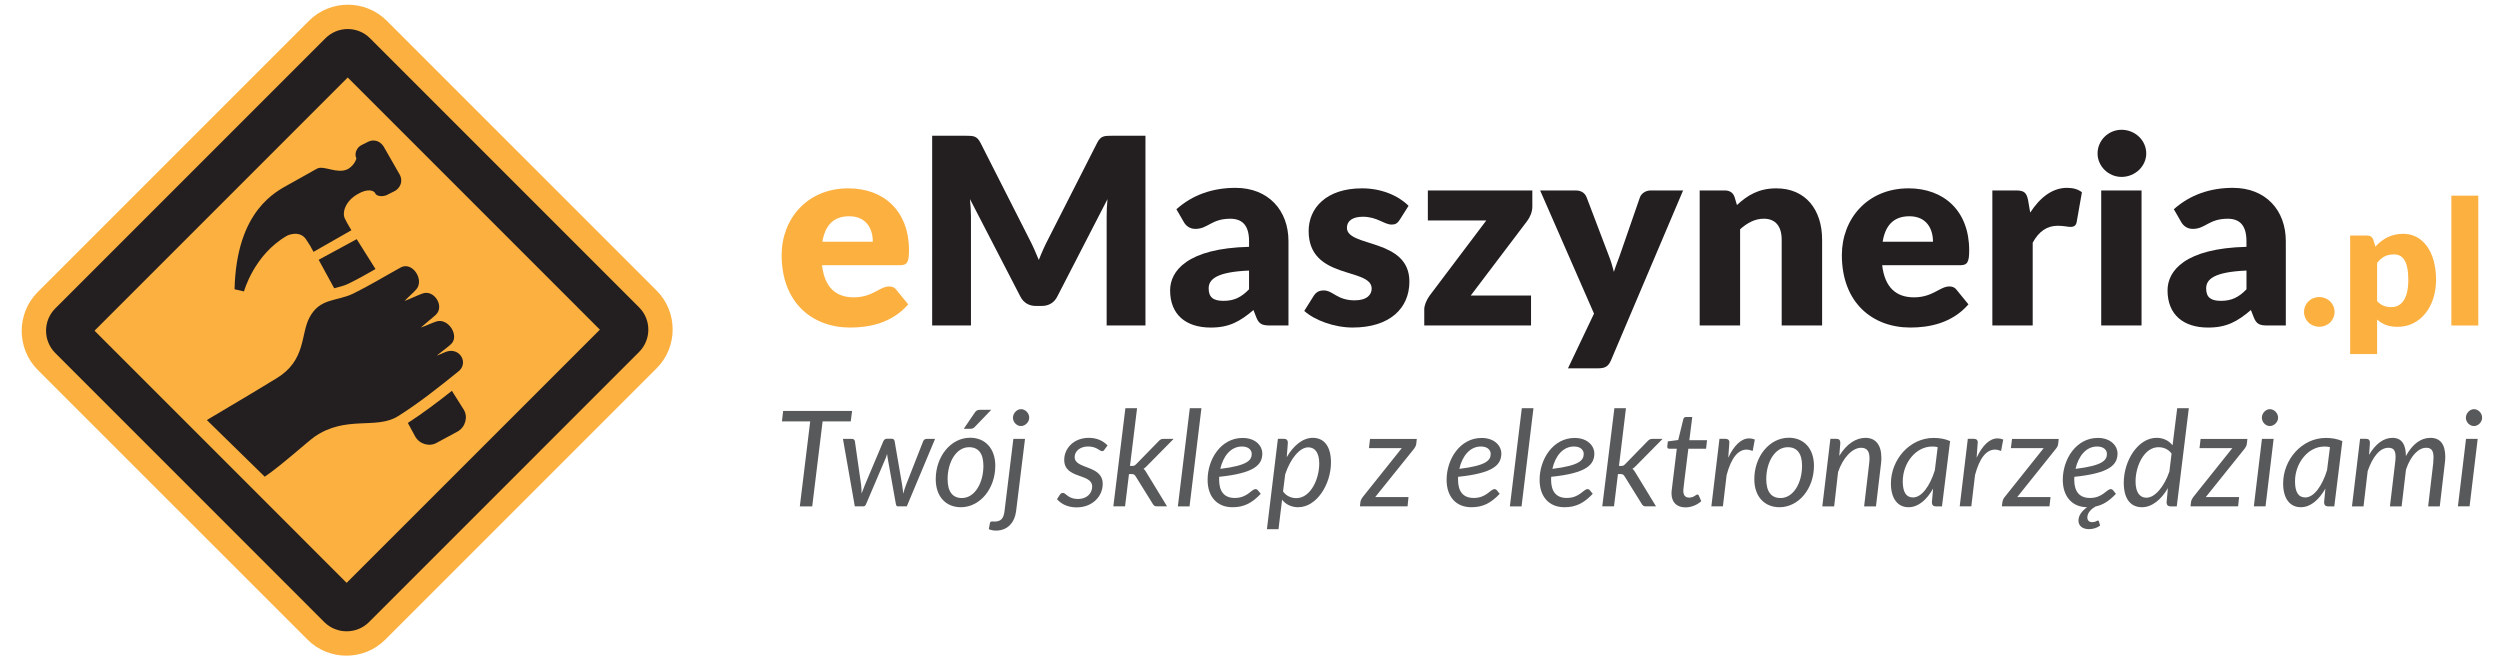 <?xml version="1.0" encoding="utf-8"?>
<!-- Generator: Adobe Illustrator 16.0.0, SVG Export Plug-In . SVG Version: 6.00 Build 0)  -->
<!DOCTYPE svg PUBLIC "-//W3C//DTD SVG 1.1//EN" "http://www.w3.org/Graphics/SVG/1.1/DTD/svg11.dtd">
<svg version="1.1" id="Warstwa_1" xmlns="http://www.w3.org/2000/svg" xmlns:xlink="http://www.w3.org/1999/xlink" x="0px" y="0px"
	 width="265px" height="70px" viewBox="0 0 265 70" enable-background="new 0 0 265 70" xml:space="preserve">
<g>
	<g>
		<path fill="#FBB040" d="M40.844,67.797c-2.27,2.271-5.982,2.271-8.249,0L4,39.211c-2.266-2.281-2.266-5.985,0-8.258l28.754-28.75
			c2.271-2.271,5.98-2.271,8.25,0.002l28.593,28.592c2.271,2.266,2.271,5.987,0,8.249L40.844,67.797z"/>
		<g>
			<g>
				<path fill="#231F20" d="M38.966,15.054l-0.646,0.325c-0.481,0.235-0.804,0.88-0.541,1.419c-0.108,0.387-0.426,0.852-0.918,1.131
					c-1.129,0.557-2.553-0.445-3.267-0.048c-0.329,0.187-1.644,0.925-2.903,1.627c-1.377,0.769-5.629,2.755-5.828,11.154
					l0.998,0.231c0,0,1.057-3.904,4.576-5.914c0,0,1.401-0.709,2.106,0.549c0.229,0.343,0.323,0.504,0.323,0.504l0.367,0.664
					l4.014-2.291c0,0-0.535-0.887-0.645-1.147c-0.41-0.671,0.004-1.985,1.363-2.71c0.891-0.534,1.698-0.445,1.842,0.013
					c0.24,0.3,0.932,0.31,1.383,0.017l0.703-0.353c0.612-0.38,0.819-1.106,0.479-1.711l-1.701-2.973
					C40.293,14.921,39.573,14.716,38.966,15.054z M33.778,27.539l1.649,3.019c0.017-0.005,0.036-0.011,0.052-0.018
					c0.522-0.132,1.01-0.251,1.479-0.481c0.959-0.466,1.911-1.005,2.844-1.541l-1.991-3.167L33.778,27.539z M44.015,46.273
					c0.458,0.82,1.528,1.117,2.308,0.646l2.184-1.179c0.825-0.465,1.125-1.543,0.652-2.315l-1.258-1.998
					c-1.511,1.19-3.009,2.328-4.67,3.406L44.015,46.273z"/>
			</g>
			<path fill="#231F20" d="M46.198,33.365c-0.397,0.371-1.192,0.987-1.594,1.355c0.424-0.131,1.234-0.513,1.654-0.646
				c1.275-0.404,2.525,1.583,1.508,2.444c-0.354,0.318-1.109,0.875-1.466,1.174c0.237-0.063,0.86-0.377,1.093-0.44
				c1.404-0.396,2.279,1.262,1.211,2.108c-2.125,1.711-4.089,3.287-6.396,4.746c-2.332,1.473-5.519-0.131-8.882,2.197
				c-0.728,0.516-3.533,3.061-5.266,4.227l-6.135-6.004c3.792-2.242,6.182-3.686,7.398-4.432c3.125-1.898,2.533-4.639,3.474-6.424
				c1.115-2.122,2.892-1.688,4.669-2.561c1.709-0.842,3.34-1.839,5.006-2.755c1.227-0.677,2.538,1.294,1.657,2.317
				c-0.28,0.333-0.956,0.91-1.245,1.232c0.507-0.185,1.409-0.614,1.913-0.795C46.018,30.671,47.155,32.467,46.198,33.365z"/>
		</g>
		<path fill="#231F20" d="M67.749,32.585L39.218,4.052c-1.295-1.298-3.417-1.298-4.716,0L5.854,32.697
			c-1.296,1.303-1.296,3.417,0,4.719l28.532,28.537c1.294,1.287,3.418,1.287,4.716,0l28.647-28.65
			C69.047,36,69.047,33.876,67.749,32.585z M36.743,61.781L10.02,35.055L36.858,8.214l26.729,26.729L36.743,61.781z"/>
	</g>
	<g>
		<g>
			<path fill="#FBB040" d="M96.354,26.527c0,1.267-0.191,1.587-0.964,1.587h-8.255c0.273,2.388,1.503,3.404,3.37,3.404
				c1.997,0,2.733-1.155,3.75-1.155c0.347,0,0.599,0.121,0.772,0.374l1.242,1.525c-1.752,2.02-4.193,2.457-6.154,2.457
				c-4.004,0-7.26-2.623-7.26-7.684c0-3.827,2.701-7.071,7.066-7.071C93.707,19.966,96.354,22.384,96.354,26.527z M87.173,25.625
				h5.345c0-1.35-0.662-2.702-2.515-2.702C88.362,22.925,87.466,23.872,87.173,25.625z"/>
			<path fill="#231F20" d="M110.114,27.558c0.313-0.815,0.66-1.57,1.035-2.291l5.164-10.156c0.371-0.704,0.729-0.721,1.545-0.721
				h3.561V34.5h-4.114V22.933c0-0.565,0.027-1.174,0.087-1.822l-5.33,10.341c-0.33,0.646-0.912,0.978-1.631,0.978h-0.635
				c-0.717,0-1.296-0.334-1.629-0.978l-5.354-10.353c0.068,0.649,0.109,1.293,0.109,1.832v11.568h-4.113V14.39h3.562
				c0.812,0,1.175,0.016,1.546,0.72l5.177,10.202C109.464,26.015,109.793,26.771,110.114,27.558z"/>
			<path fill="#231F20" d="M134.611,34.501c-0.814,0-1.164-0.152-1.441-0.857l-0.303-0.78c-1.432,1.215-2.57,1.858-4.526,1.858
				c-2.625,0-4.309-1.363-4.309-3.944c0-2.046,1.812-4.457,8.368-4.614v-0.605c0-1.67-0.723-2.373-1.989-2.373
				c-2.014,0-2.36,1.076-3.698,1.076c-0.597,0-1.006-0.318-1.241-0.746l-0.773-1.336c1.723-1.535,3.846-2.267,6.27-2.267
				c3.472,0,5.609,2.377,5.609,5.646v8.944L134.611,34.501L134.611,34.501z M132.398,30.666v-1.987
				c-3.422,0.146-4.28,0.912-4.28,1.894c0,0.979,0.537,1.317,1.572,1.317C130.798,31.89,131.555,31.534,132.398,30.666z"/>
			<path fill="#231F20" d="M148.355,23.323c-0.227,0.346-0.453,0.482-0.834,0.482c-0.814,0-1.525-0.83-3.062-0.83
				c-1.086,0-1.686,0.443-1.686,1.17c0,2.101,6.623,1.076,6.623,5.705c0,2.847-2.102,4.869-6.016,4.869
				c-1.938,0-4.039-0.772-5.129-1.762l0.988-1.574c0.23-0.371,0.537-0.598,1.076-0.598c0.988,0,1.404,1.051,3.279,1.051
				c1.332,0,1.803-0.622,1.803-1.242c0-2.276-6.68-0.885-6.68-6.101c0-2.433,1.857-4.529,5.66-4.529c2.082,0,3.871,0.787,4.93,1.853
				L148.355,23.323z"/>
			<path fill="#231F20" d="M162.428,21.901c0,0.591-0.264,1.145-0.555,1.533l-5.975,7.893h6.391v3.176h-11.318v-1.736
				c0-0.346,0.209-0.928,0.555-1.414l6.023-7.986h-6.197v-3.178h11.074L162.428,21.901L162.428,21.901z"/>
			<path fill="#231F20" d="M170.758,38.21c-0.262,0.572-0.539,0.832-1.352,0.832h-3.201l2.76-5.798l-5.711-13.056h3.775
				c0.668,0,1.01,0.348,1.16,0.748l2.346,6.171c0.223,0.567,0.4,1.145,0.537,1.712c0.184-0.6,0.418-1.146,0.625-1.744l2.129-6.141
				c0.145-0.431,0.631-0.746,1.131-0.746h3.451L170.758,38.21z"/>
			<path fill="#231F20" d="M180.166,34.501V20.188h2.652c0.539,0,0.896,0.235,1.053,0.72l0.246,0.827
				c1.113-1.034,2.307-1.77,4.17-1.77c3.131,0,4.857,2.291,4.857,5.44v9.095h-4.285v-9.095c0-1.396-0.643-2.222-1.896-2.222
				c-0.939,0-1.754,0.443-2.512,1.119v10.198L180.166,34.501L180.166,34.501z"/>
			<path fill="#231F20" d="M208.734,26.527c0,1.267-0.191,1.587-0.961,1.587h-8.262c0.279,2.388,1.508,3.404,3.369,3.404
				c2.008,0,2.738-1.155,3.76-1.155c0.342,0,0.594,0.121,0.771,0.374l1.244,1.525c-1.754,2.02-4.197,2.457-6.156,2.457
				c-4.008,0-7.262-2.623-7.262-7.684c0-3.827,2.705-7.071,7.066-7.071C206.09,19.966,208.734,22.384,208.734,26.527z
				 M199.561,25.625h5.336c0-1.35-0.66-2.702-2.506-2.702C200.746,22.925,199.844,23.872,199.561,25.625z"/>
			<path fill="#231F20" d="M211.189,34.501V20.188h2.535c0.863,0,1.096,0.277,1.248,1.007l0.23,1.338
				c1.053-1.615,2.357-2.622,3.906-2.622c0.654,0,1.176,0.154,1.576,0.468l-0.555,3.15c-0.07,0.382-0.285,0.522-0.662,0.522
				c-0.312,0-0.699-0.121-1.352-0.121c-1.115,0-1.998,0.588-2.648,1.795V34.5L211.189,34.501L211.189,34.501z"/>
			<path fill="#231F20" d="M224.881,18.752c-1.385,0-2.539-1.132-2.539-2.485c0-1.391,1.154-2.51,2.539-2.51
				c1.438,0,2.621,1.119,2.621,2.51C227.502,17.621,226.318,18.752,224.881,18.752z M227.004,20.188v14.312h-4.275V20.188H227.004z"
				/>
			<path fill="#231F20" d="M240.334,34.501c-0.812,0-1.154-0.152-1.432-0.857l-0.307-0.78c-1.432,1.215-2.57,1.858-4.529,1.858
				c-2.623,0-4.307-1.363-4.307-3.944c0-2.046,1.812-4.457,8.365-4.614v-0.605c0-1.67-0.715-2.373-1.982-2.373
				c-2.016,0-2.361,1.076-3.699,1.076c-0.6,0-1.008-0.318-1.246-0.746l-0.771-1.336c1.725-1.535,3.846-2.267,6.266-2.267
				c3.48,0,5.604,2.377,5.604,5.646v8.944L240.334,34.501L240.334,34.501z M238.127,30.666v-1.987
				c-3.422,0.146-4.275,0.912-4.275,1.894c0,0.979,0.539,1.317,1.568,1.317C236.527,31.89,237.289,31.534,238.127,30.666z"/>
			<path fill="#FBB040" d="M245.846,31.486c0.906,0,1.619,0.704,1.619,1.575c0,0.888-0.715,1.574-1.619,1.574
				c-0.924,0-1.619-0.687-1.619-1.574C244.227,32.188,244.922,31.486,245.846,31.486z"/>
			<path fill="#FBB040" d="M249.117,37.532V24.968h1.768c0.361,0,0.596,0.154,0.697,0.481l0.209,0.694
				c0.736-0.809,1.67-1.36,2.969-1.36c1.99,0,3.461,1.813,3.461,4.876c0,2.859-1.662,4.986-4.08,4.986
				c-0.998,0-1.617-0.297-2.17-0.773v3.661L249.117,37.532L249.117,37.532z M251.971,27.865v4.047
				c0.426,0.479,0.938,0.644,1.49,0.644c1.043,0,1.82-0.795,1.82-2.896c0-2.014-0.605-2.693-1.512-2.693
				C252.932,26.966,252.459,27.275,251.971,27.865z"/>
			<path fill="#FBB040" d="M262.699,20.74v13.762h-2.855V20.74H262.699z"/>
		</g>
		<g>
			<path fill="#58595B" d="M90.321,43.562l-0.141,1.106h-2.983l-1.102,9.007h-1.314l1.1-9.007h-2.996l0.129-1.106H90.321z"/>
			<path fill="#58595B" d="M89.352,46.522h0.939c0.19,0,0.312,0.103,0.329,0.262l0.657,4.604c0.048,0.329,0.04,0.627,0.048,0.929
				c0.113-0.302,0.228-0.6,0.362-0.929l1.954-4.632c0.062-0.136,0.191-0.252,0.354-0.252h0.523c0.191,0,0.286,0.116,0.31,0.252
				l0.798,4.632c0.054,0.329,0.082,0.636,0.117,0.946c0.086-0.306,0.164-0.617,0.3-0.946l1.807-4.604
				c0.051-0.157,0.197-0.262,0.363-0.262h0.904l-2.997,7.152h-0.956c-0.104,0-0.171-0.079-0.202-0.243l-0.865-4.848
				c-0.032-0.157-0.045-0.314-0.069-0.468c-0.048,0.162-0.087,0.312-0.156,0.468l-2.066,4.848c-0.061,0.164-0.164,0.243-0.284,0.243
				H90.61L89.352,46.522z"/>
			<path fill="#58595B" d="M99.188,50.791c0-2.399,1.592-4.391,3.651-4.391c1.557,0,2.662,1.104,2.662,2.975
				c0,2.401-1.596,4.391-3.654,4.391C100.292,53.766,99.188,52.669,99.188,50.791z M104.241,49.382c0-1.319-0.532-1.979-1.513-1.979
				c-1.384,0-2.282,1.599-2.282,3.384c0,1.321,0.524,2.005,1.513,2.005C103.341,52.789,104.241,51.168,104.241,49.382z
				 M103.888,43.439c-0.292,0-0.427,0.095-0.559,0.293l-1.169,1.719h0.716c0.192,0,0.312-0.06,0.446-0.193l1.748-1.817
				L103.888,43.439L103.888,43.439z"/>
			<path fill="#58595B" d="M108.651,46.522l-0.946,7.68c-0.147,1.135-0.863,2.041-2.125,2.041c-0.329,0-0.543-0.061-0.768-0.141
				l0.127-0.686c0.05-0.112,0.098-0.139,0.234-0.139c0.064,0,0.139,0.009,0.244,0.009c0.671,0,0.971-0.327,1.06-1.085l0.94-7.68
				H108.651L108.651,46.522z M108.222,45.162c-0.446,0-0.848-0.412-0.848-0.885c0-0.475,0.411-0.906,0.858-0.906
				s0.866,0.414,0.866,0.906C109.097,44.752,108.66,45.162,108.222,45.162z"/>
			<path fill="#58595B" d="M117.075,47.658c-0.076,0.122-0.143,0.163-0.255,0.163c-0.262,0-0.571-0.495-1.481-0.495
				c-0.846,0-1.425,0.495-1.425,1.124c0,1.325,2.974,0.804,2.974,2.843c0,1.317-1.084,2.489-2.776,2.489
				c-0.91,0-1.624-0.353-2.07-0.872l0.312-0.479c0.076-0.114,0.168-0.182,0.331-0.182c0.294,0,0.529,0.644,1.587,0.644
				c0.937,0,1.499-0.608,1.499-1.315c0-1.445-2.963-0.764-2.963-2.835c0-1.201,0.994-2.332,2.61-2.332
				c0.856,0,1.508,0.312,1.982,0.803L117.075,47.658z"/>
			<path fill="#58595B" d="M120.53,43.267l-0.751,6.121h0.218c0.191,0,0.291-0.026,0.438-0.186l2.366-2.423
				c0.147-0.152,0.27-0.257,0.493-0.257h1.11l-2.762,2.798c-0.14,0.146-0.269,0.281-0.43,0.369c0.147,0.121,0.241,0.276,0.345,0.455
				l2.149,3.53h-1.082c-0.206,0-0.316-0.077-0.422-0.245l-1.823-2.938c-0.12-0.184-0.201-0.242-0.465-0.242h-0.241l-0.417,3.426
				h-1.241l1.276-10.408H120.53L120.53,43.267z"/>
			<path fill="#58595B" d="M124.853,53.675l1.267-10.408h1.231l-1.259,10.408H124.853z"/>
			<path fill="#58595B" d="M129.23,50.542c-0.002,0.095-0.002,0.19-0.002,0.304c0,1.263,0.548,1.937,1.655,1.937
				c1.359,0,1.755-0.938,2.214-0.938c0.084,0,0.162,0.036,0.233,0.113l0.31,0.389c-0.957,0.997-1.793,1.419-3.002,1.419
				c-1.632,0-2.632-1.119-2.632-2.901c0-2.206,1.421-4.443,3.712-4.443c1.447,0,2.089,0.919,2.089,1.625
				C133.809,49.288,132.958,50.158,129.23,50.542z M129.351,49.699c2.899-0.352,3.332-0.922,3.332-1.592
				c0-0.348-0.284-0.778-1.033-0.778C130.45,47.329,129.658,48.362,129.351,49.699z"/>
			<path fill="#58595B" d="M134.294,56.093l1.163-9.579h0.629c0.283,0,0.427,0.136,0.427,0.427l-0.118,1.521
				c0.708-1.24,1.709-2.052,2.759-2.052c1.212,0,1.93,0.917,1.93,2.611c0,2.309-1.511,4.745-3.479,4.745
				c-0.707,0-1.31-0.286-1.705-0.797l-0.379,3.127h-1.227V56.093z M136.233,50.267l-0.231,1.828c0.357,0.504,0.898,0.706,1.41,0.706
				c1.482,0,2.427-1.973,2.427-3.667c0-1.112-0.431-1.718-1.162-1.718C137.765,47.417,136.782,48.623,136.233,50.267z"/>
			<path fill="#58595B" d="M150.122,47.059c-0.025,0.18-0.118,0.35-0.211,0.481l-4.138,5.147h3.529l-0.101,0.987h-5.048l0.06-0.531
				c0.027-0.111,0.113-0.302,0.227-0.447l4.148-5.192h-3.479l0.114-0.979h4.959L150.122,47.059z"/>
			<path fill="#58595B" d="M154.559,50.542c-0.007,0.095-0.007,0.19-0.007,0.304c0,1.263,0.55,1.937,1.66,1.937
				c1.362,0,1.769-0.938,2.214-0.938c0.086,0,0.163,0.036,0.231,0.113l0.311,0.389c-0.955,0.997-1.791,1.419-3.004,1.419
				c-1.628,0-2.624-1.119-2.624-2.901c0-2.206,1.43-4.443,3.712-4.443c1.444,0,2.091,0.919,2.091,1.625
				C159.143,49.288,158.299,50.158,154.559,50.542z M154.69,49.699c2.901-0.352,3.322-0.922,3.322-1.592
				c0-0.348-0.272-0.778-1.04-0.778C155.794,47.329,154.99,48.362,154.69,49.699z"/>
			<path fill="#58595B" d="M160.047,53.675l1.265-10.408h1.235l-1.263,10.408H160.047z"/>
			<path fill="#58595B" d="M164.425,50.542c-0.01,0.095-0.01,0.19-0.01,0.304c0,1.263,0.55,1.937,1.66,1.937
				c1.36,0,1.765-0.938,2.212-0.938c0.086,0,0.165,0.036,0.233,0.113l0.309,0.389c-0.953,0.997-1.791,1.419-3.001,1.419
				c-1.631,0-2.63-1.119-2.63-2.901c0-2.206,1.431-4.443,3.717-4.443c1.439,0,2.087,0.919,2.087,1.625
				C169.002,49.288,168.159,50.158,164.425,50.542z M164.552,49.699c2.899-0.352,3.322-0.922,3.322-1.592
				c0-0.348-0.275-0.778-1.031-0.778C165.653,47.329,164.852,48.362,164.552,49.699z"/>
			<path fill="#58595B" d="M172.352,43.267l-0.74,6.121h0.218c0.184,0,0.284-0.026,0.434-0.186l2.363-2.423
				c0.146-0.152,0.272-0.257,0.5-0.257h1.108l-2.762,2.798c-0.141,0.146-0.272,0.281-0.438,0.369
				c0.152,0.121,0.243,0.276,0.353,0.455l2.15,3.53h-1.09c-0.2,0-0.318-0.077-0.416-0.245l-1.825-2.938
				c-0.116-0.184-0.2-0.242-0.464-0.242h-0.24l-0.418,3.426h-1.244l1.285-10.408H172.352L172.352,43.267z"/>
			<path fill="#58595B" d="M177.299,51.157l0.44-3.59h-0.792c-0.125,0-0.219-0.072-0.219-0.22c0-0.06,0.051-0.351,0.064-0.559
				l1.099-0.147l0.54-2.206c0.027-0.143,0.147-0.235,0.295-0.235h0.654l-0.309,2.459h1.875l-0.1,0.91h-1.882l-0.437,3.521
				c-0.095,0.76-0.095,0.905-0.095,0.95c0,0.479,0.233,0.706,0.619,0.706c0.5,0,0.723-0.329,0.868-0.329
				c0.077,0,0.104,0.025,0.156,0.111l0.259,0.601c-0.447,0.403-1.069,0.653-1.669,0.653c-0.906,0-1.465-0.503-1.487-1.456
				C177.181,52.197,177.181,52.029,177.299,51.157z"/>
			<path fill="#58595B" d="M181.404,53.675l0.86-7.161h0.629c0.255,0,0.418,0.117,0.418,0.37c0,0.068-0.021,0.329-0.021,0.348
				l-0.096,1.287c0.611-1.314,1.381-2.051,2.219-2.051c0.202,0,0.395,0.039,0.597,0.124l-0.225,1.208
				c-0.223-0.085-0.442-0.141-0.643-0.141c-0.912,0-1.639,0.889-2.12,2.697l-0.394,3.318H181.404L181.404,53.675z"/>
			<path fill="#58595B" d="M185.957,50.791c0-2.399,1.601-4.391,3.664-4.391c1.551,0,2.659,1.104,2.659,2.975
				c0,2.401-1.597,4.391-3.662,4.391C187.067,53.766,185.957,52.669,185.957,50.791z M191.018,49.382
				c0-1.319-0.528-1.979-1.512-1.979c-1.381,0-2.282,1.599-2.282,3.384c0,1.321,0.526,2.005,1.513,2.005
				C190.116,52.789,191.018,51.168,191.018,49.382z"/>
			<path fill="#58595B" d="M193.166,53.675l0.855-7.161h0.627c0.286,0,0.427,0.136,0.427,0.427l-0.111,1.385
				c0.768-1.267,1.756-1.914,2.779-1.914c1.059,0,1.681,0.731,1.681,2.104c0,0.198-0.005,0.384-0.034,0.61l-0.538,4.55h-1.256
				l0.536-4.55c0.022-0.2,0.036-0.371,0.036-0.534c0-0.77-0.277-1.128-0.89-1.128c-0.906,0-1.917,1.017-2.443,2.574l-0.413,3.638
				H193.166L193.166,53.675z"/>
			<path fill="#58595B" d="M205.85,53.675h-0.643c-0.332,0-0.425-0.195-0.425-0.447l0.125-1.438
				c-0.677,1.197-1.566,1.976-2.604,1.976c-1.129,0-1.866-0.895-1.866-2.518c0-2.527,1.986-4.827,4.522-4.827
				c0.613,0,1.188,0.086,1.751,0.336L205.85,53.675z M205.094,49.847l0.3-2.443c-0.2-0.065-0.407-0.07-0.603-0.07
				c-1.702,0-3.099,1.737-3.099,3.686c0,1.144,0.358,1.71,1.087,1.71C203.704,52.729,204.571,51.516,205.094,49.847z"/>
			<path fill="#58595B" d="M207.729,53.675l0.86-7.161h0.627c0.261,0,0.425,0.117,0.425,0.37c0,0.068-0.027,0.329-0.027,0.348
				l-0.091,1.287c0.613-1.314,1.383-2.051,2.221-2.051c0.199,0,0.395,0.039,0.597,0.124l-0.225,1.208
				c-0.225-0.085-0.44-0.141-0.645-0.141c-0.915,0-1.638,0.889-2.118,2.697l-0.394,3.318H207.729L207.729,53.675z"/>
			<path fill="#58595B" d="M218.165,47.059c-0.021,0.18-0.108,0.35-0.216,0.481l-4.121,5.147h3.529l-0.111,0.987h-5.048l0.07-0.531
				c0.016-0.111,0.103-0.302,0.218-0.447l4.142-5.192h-3.477l0.125-0.979h4.948L218.165,47.059z"/>
			<path fill="#58595B" d="M222.484,55.26l0.127,0.452c-0.284,0.227-0.725,0.377-1.181,0.377c-0.709,0-1.115-0.368-1.115-0.913
				c0-0.543,0.382-1.03,0.917-1.41c-1.601-0.014-2.577-1.155-2.577-2.901c0-2.206,1.429-4.446,3.715-4.446
				c1.444,0,2.089,0.922,2.089,1.628c0,1.242-0.847,2.112-4.579,2.496c-0.01,0.095-0.01,0.19-0.01,0.304
				c0,1.263,0.555,1.937,1.662,1.937c1.358,0,1.765-0.938,2.212-0.938c0.086,0,0.163,0.036,0.234,0.113l0.312,0.389
				c-0.733,0.766-1.376,1.179-2.166,1.34c-0.386,0.224-0.867,0.629-0.867,1.165c0,0.307,0.2,0.497,0.5,0.497
				c0.395,0,0.528-0.173,0.615-0.173C222.437,55.176,222.466,55.21,222.484,55.26z M220.007,49.699
				c2.901-0.352,3.326-0.922,3.326-1.592c0-0.348-0.276-0.778-1.037-0.778C221.11,47.329,220.311,48.362,220.007,49.699z"/>
			<path fill="#58595B" d="M230.088,53.675c-0.338,0-0.429-0.195-0.429-0.447l0.139-1.487c-0.713,1.229-1.705,2.025-2.745,2.025
				c-1.229,0-1.935-0.905-1.935-2.598c0-2.339,1.508-4.759,3.485-4.759c0.699,0,1.292,0.291,1.687,0.796l0.493-3.938h1.232
				l-1.278,10.408H230.088z M229.957,49.977l0.229-1.896c-0.365-0.506-0.892-0.677-1.394-0.677c-1.49,0-2.423,1.958-2.423,3.629
				c0,1.131,0.422,1.724,1.16,1.724C228.417,52.756,229.411,51.586,229.957,49.977z"/>
			<path fill="#58595B" d="M238.162,47.059c-0.024,0.18-0.117,0.35-0.218,0.481l-4.13,5.147h3.53l-0.104,0.987h-5.045l0.062-0.531
				c0.024-0.111,0.111-0.302,0.22-0.447l4.148-5.192h-3.476l0.113-0.979h4.961L238.162,47.059z"/>
			<path fill="#58595B" d="M241.005,46.522l-0.86,7.152h-1.239l0.86-7.152H241.005z M240.602,45.162
				c-0.443,0-0.845-0.412-0.845-0.885c0-0.475,0.408-0.906,0.852-0.906c0.449,0,0.869,0.414,0.869,0.906
				C241.479,44.752,241.044,45.162,240.602,45.162z"/>
			<path fill="#58595B" d="M247.436,53.675h-0.651c-0.336,0-0.43-0.195-0.43-0.447l0.137-1.438
				c-0.688,1.197-1.569,1.976-2.609,1.976c-1.135,0-1.871-0.895-1.871-2.518c0-2.527,1.985-4.827,4.521-4.827
				c0.613,0,1.189,0.086,1.757,0.336L247.436,53.675z M246.666,49.847l0.309-2.443c-0.206-0.065-0.406-0.07-0.608-0.07
				c-1.698,0-3.095,1.737-3.095,3.686c0,1.144,0.356,1.71,1.09,1.71C245.278,52.729,246.146,51.516,246.666,49.847z"/>
			<path fill="#58595B" d="M249.309,53.675l0.858-7.161h0.629c0.277,0,0.418,0.136,0.418,0.427l-0.093,1.27
				c0.704-1.186,1.553-1.799,2.483-1.799c0.963,0,1.422,0.686,1.422,1.931c0.713-1.319,1.621-1.931,2.598-1.931
				c1.056,0,1.575,0.704,1.575,2.011c0,0.215-0.016,0.445-0.05,0.703l-0.533,4.55h-1.233l0.536-4.55
				c0.021-0.234,0.034-0.45,0.034-0.627c0-0.705-0.204-1.035-0.768-1.035c-0.811,0-1.644,0.811-2.15,2.313l-0.463,3.898h-1.24
				l0.543-4.55c0.032-0.259,0.057-0.481,0.057-0.69c0-0.663-0.199-0.972-0.756-0.972c-0.903,0-1.667,0.929-2.202,2.477l-0.44,3.735
				H249.309L249.309,53.675z"/>
			<path fill="#58595B" d="M262.635,46.522l-0.86,7.152h-1.237l0.86-7.152H262.635z M262.235,45.162
				c-0.445,0-0.852-0.412-0.852-0.885c0-0.475,0.416-0.906,0.858-0.906c0.454,0,0.865,0.414,0.865,0.906
				C263.105,44.752,262.679,45.162,262.235,45.162z"/>
		</g>
	</g>
</g>
</svg>
